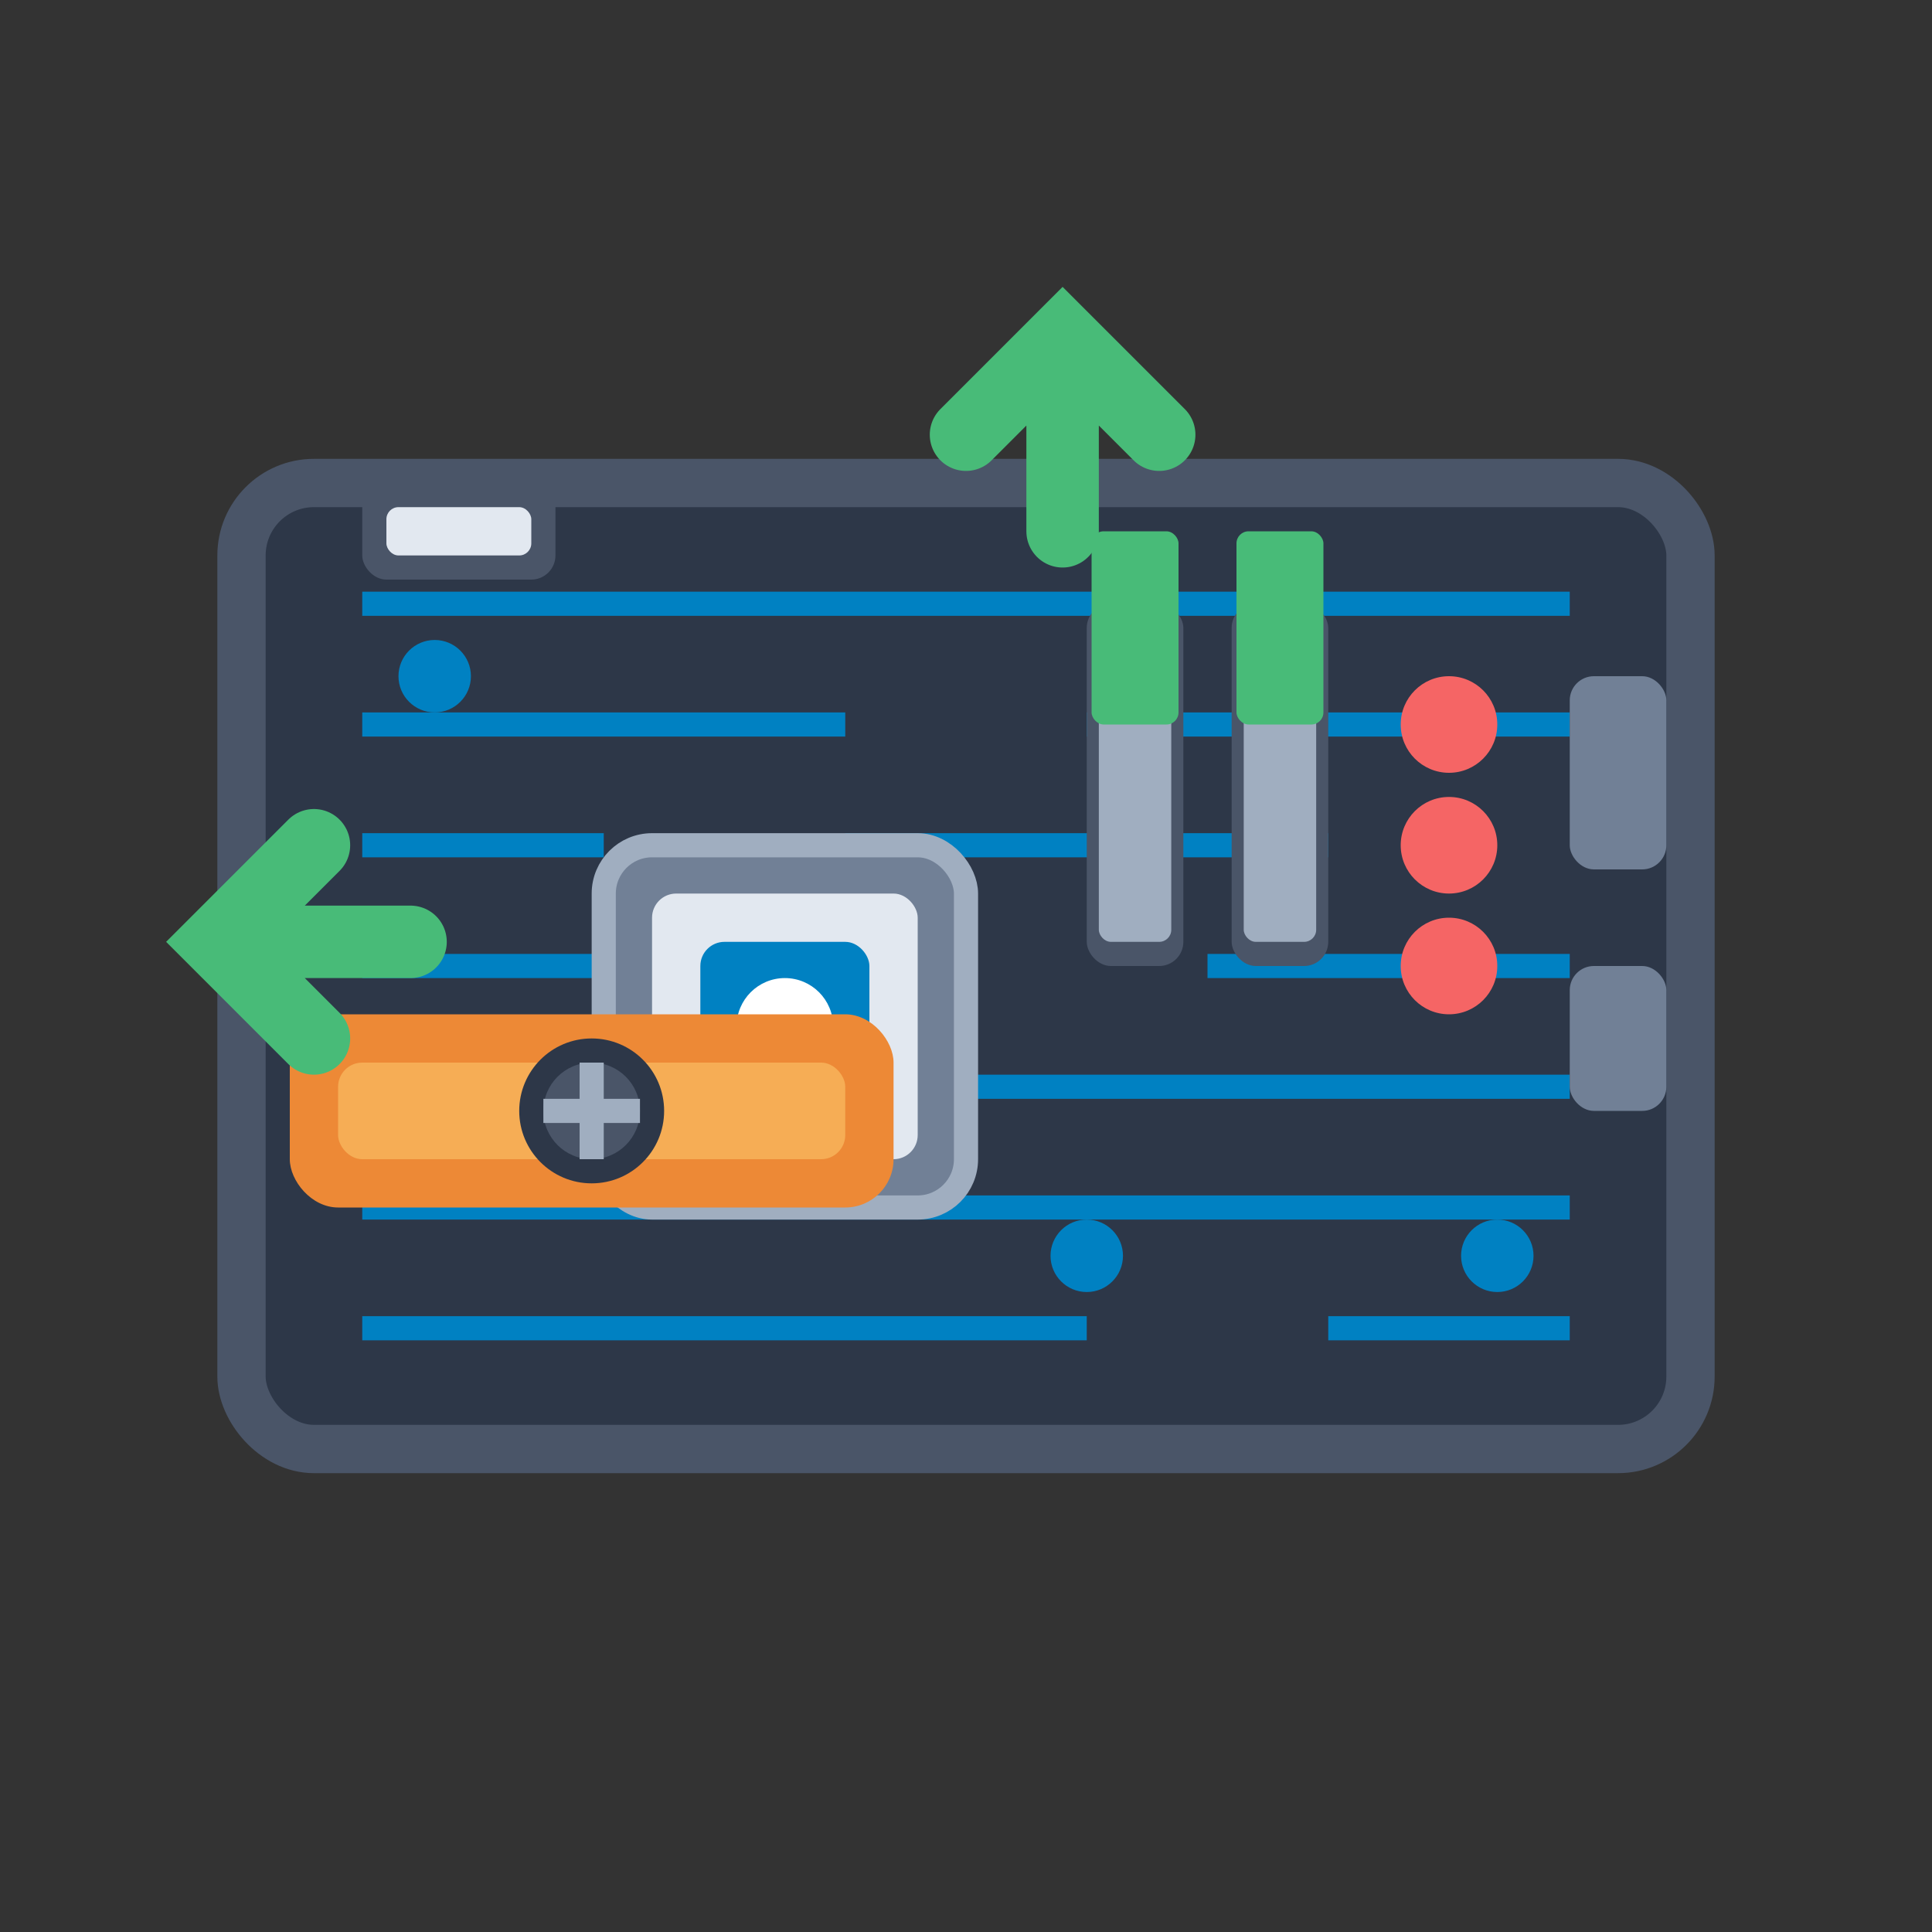 <svg width="80" height="80" viewBox="0 0 80 80" fill="none" xmlns="http://www.w3.org/2000/svg">
  <rect x="0" y="0" width="80" height="80" fill="#333333" stroke="none"/>
  <!-- Motherboard base -->
  <rect x="10" y="20" width="60" height="40" rx="3" fill="#2d3748" stroke="#4a5568" stroke-width="2"/>
  
  <!-- Circuit traces -->
  <path d="M15,25 L65,25 M15,30 L35,30 M45,30 L65,30 M15,35 L25,35 M35,35 L55,35 M15,40 L40,40 M50,40 L65,40 M15,45 L30,45 M40,45 L65,45 M15,50 L65,50 M15,55 L45,55 M55,55 L65,55" 
          stroke="#0081c2" stroke-width="1" fill="none"/>
  
  <!-- CPU Socket -->
  <rect x="25" y="35" width="15" height="15" rx="2" fill="#718096" stroke="#a0aec0" stroke-width="1"/>
  <rect x="27" y="37" width="11" height="11" rx="1" fill="#e2e8f0"/>
  <rect x="29" y="39" width="7" height="7" rx="1" fill="#0081c2"/>
  <circle cx="32.5" cy="42.5" r="2" fill="#ffffff"/>
  
  <!-- RAM Slots -->
  <rect x="45" y="25" width="4" height="15" rx="1" fill="#4a5568"/>
  <rect x="45.5" y="26" width="3" height="13" rx="0.5" fill="#a0aec0"/>
  <rect x="51" y="25" width="4" height="15" rx="1" fill="#4a5568"/>
  <rect x="51.5" y="26" width="3" height="13" rx="0.5" fill="#a0aec0"/>
  
  <!-- RAM Modules -->
  <rect x="45.2" y="22" width="3.6" height="8" rx="0.5" fill="#48bb78"/>
  <rect x="51.2" y="22" width="3.6" height="8" rx="0.5" fill="#48bb78"/>
  
  <!-- Expansion Slots -->
  <rect x="15" y="45" width="20" height="3" rx="1" fill="#4a5568"/>
  <rect x="15.5" y="45.5" width="19" height="2" rx="0.5" fill="#a0aec0"/>
  
  <!-- GPU Card -->
  <rect x="12" y="42" width="25" height="8" rx="2" fill="#ed8936"/>
  <rect x="14" y="44" width="21" height="4" rx="1" fill="#f6ad55"/>
  
  <!-- GPU Fan -->
  <circle cx="24.5" cy="46" r="3" fill="#2d3748"/>
  <circle cx="24.5" cy="46" r="2" fill="#4a5568"/>
  <path d="M22.5,46 L26.5,46 M24.5,44 L24.5,48" stroke="#a0aec0" stroke-width="1"/>
  
  <!-- Capacitors -->
  <circle cx="60" cy="30" r="2" fill="#f56565"/>
  <circle cx="60" cy="35" r="2" fill="#f56565"/>
  <circle cx="60" cy="40" r="2" fill="#f56565"/>
  
  <!-- Connectors -->
  <rect x="65" y="28" width="4" height="8" rx="1" fill="#718096"/>
  <rect x="65" y="40" width="4" height="6" rx="1" fill="#718096"/>
  
  <!-- Power connector -->
  <rect x="15" y="20" width="8" height="4" rx="1" fill="#4a5568"/>
  <rect x="16" y="21" width="6" height="2" rx="0.5" fill="#e2e8f0"/>
  
  <!-- Upgrade arrows -->
  <g transform="translate(40,10)">
    <path d="M0,8 L4,4 L8,8 M4,4 L4,12" stroke="#48bb78" stroke-width="3" fill="none" stroke-linecap="round"/>
  </g>
  
  <g transform="translate(5,35)">
    <path d="M8,0 L4,4 L8,8 M4,4 L12,4" stroke="#48bb78" stroke-width="3" fill="none" stroke-linecap="round"/>
  </g>
  
  <!-- Component labels -->
  <circle cx="18" cy="28" r="1.5" fill="#0081c2"/>
  <circle cx="62" cy="52" r="1.5" fill="#0081c2"/>
  <circle cx="45" cy="52" r="1.5" fill="#0081c2"/>
</svg>
